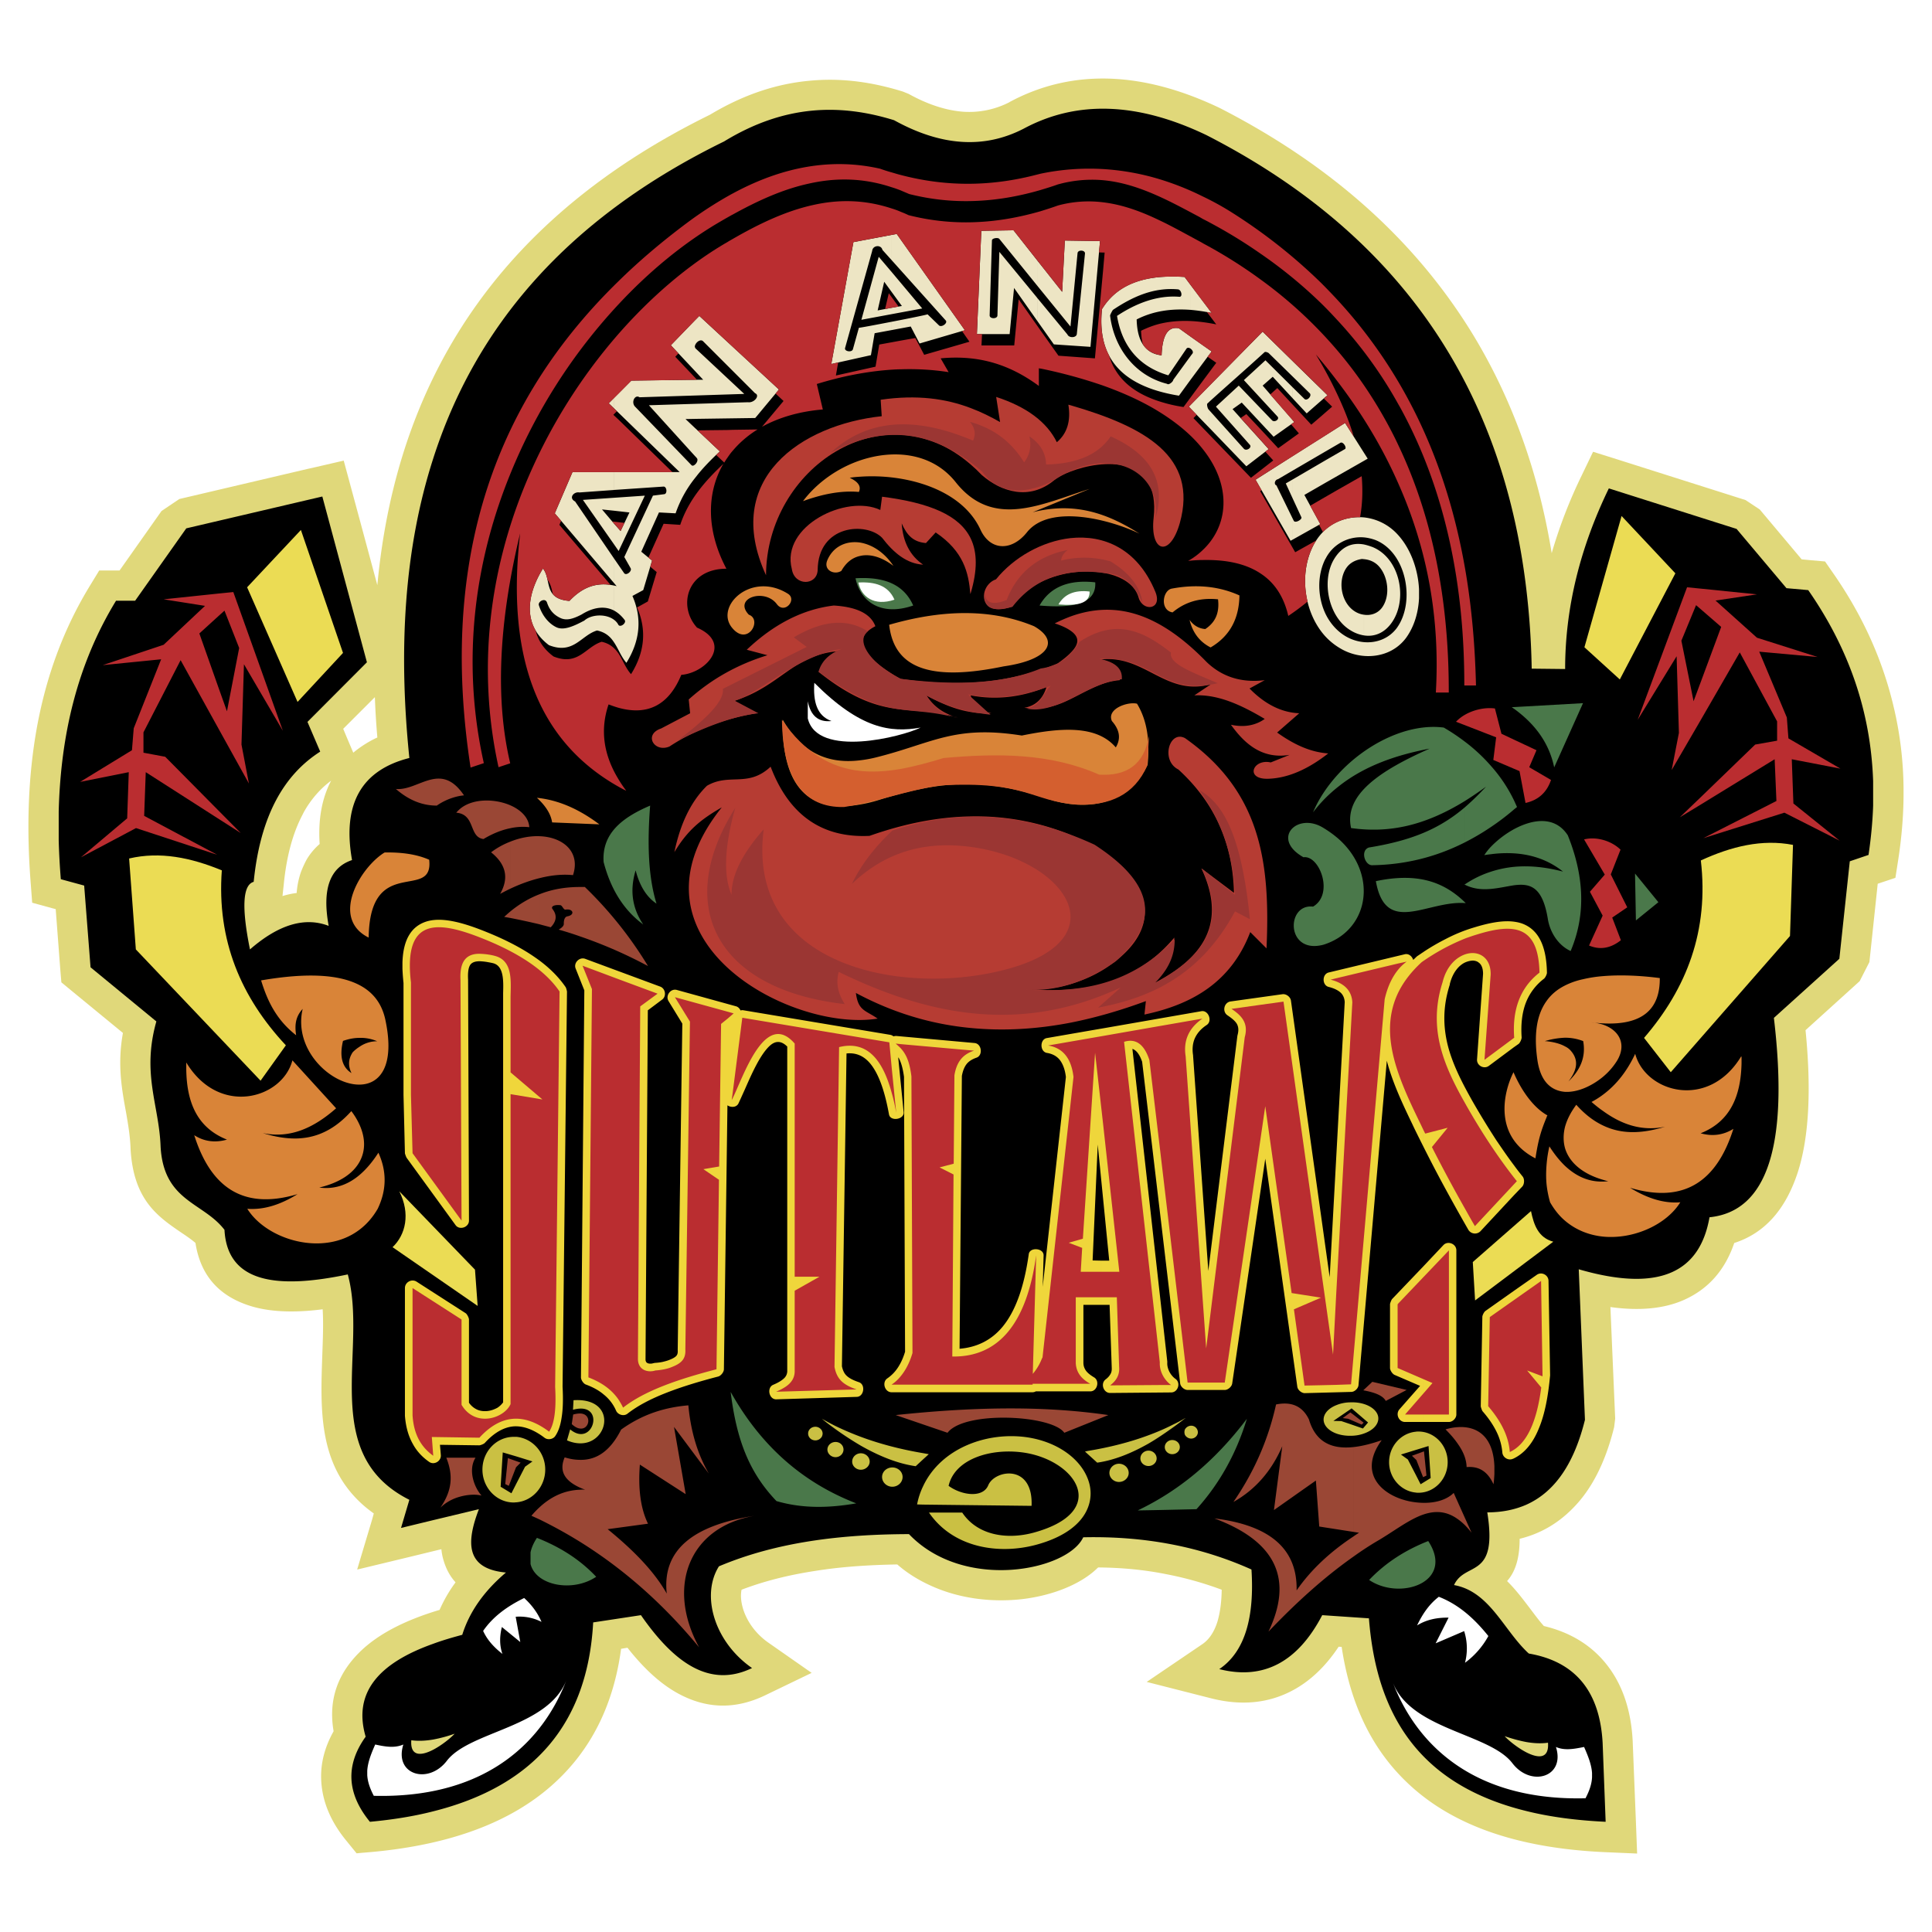 <svg xmlns="http://www.w3.org/2000/svg" width="2500" height="2500" viewBox="0 0 192.756 192.756"><g fill-rule="evenodd" clip-rule="evenodd"><path fill="#fff" d="M0 0h192.756v192.756H0V0z"/><path d="M188.881 70.314c-1.148-4.766-3.195-9.126-6.002-13.15l-.795-1.147-1.395-.123-.936-.088-4.184-4.978-1.412-.936-12.742-4.042-2.473-.777-1.129 2.348a48.664 48.664 0 0 0-3 7.767c-1.324-8.119-3.955-15.392-7.873-21.834-5.719-9.355-14.121-16.875-25.205-22.558l-.07-.035c-3.814-1.818-7.449-2.789-10.91-2.913-3.564-.124-6.918.653-10.061 2.348l.053-.018a8.772 8.772 0 0 1-4.624.971c-1.695-.124-3.53-.706-5.472-1.783l-.565-.229c-3.017-.937-6.106-1.396-9.354-1.078-3.212.3-6.496 1.341-9.902 3.389-13.821 6.796-22.788 15.957-27.959 26.971-2.877 6.143-4.554 12.815-5.224 19.963l-1.712-6.354-.883-3.265-.759-2.807-2.824.653-.865.194-12.709 2.983-1.782 1.2-4.184 5.931h-2.03l-.882 1.447c-2.719 4.43-4.413 9.178-5.331 14.191-.9 4.978-1.041 10.114-.635 15.392l.159 2.119 2.065.565.282.07.459 6.038.106 1.27 1.006.83 5.136 4.219c-.564 3.143-.123 5.561.318 7.961.194 1.129.388 2.24.441 3.494v.07c.283 5.154 2.718 6.797 5.154 8.455.477.318.936.635 1.324.971.529 3.424 2.542 5.42 5.648 6.338 1.571.459 3.406.582 5.454.441.512-.037 1.042-.09 1.588-.16.088 1.447.018 3.002-.035 4.555-.194 5.383-.388 10.766 3.777 14.703.406.389.865.758 1.359 1.111l-.159.582-1.2 4.008-.3 1.006.3-.07 4.766-1.148 3.336-.811c.036.371.106.74.212 1.094.247.848.635 1.59 1.2 2.207-.053.088-.106.158-.159.229a14.293 14.293 0 0 0-1.43 2.525c-3.372 1.006-6.072 2.363-7.908 4.146-.018 0-.018 0-.018.018-2.207 2.154-3.195 4.766-2.648 7.943-.9 1.605-1.324 3.248-1.235 4.926.106 2.082.936 4.094 2.524 6.018l1.006 1.236.353-.035 1.235-.105c7.784-.725 13.768-2.949 17.969-6.709 3.795-3.389 6.072-7.906 6.831-13.555l.635-.107c1.588 2.014 3.266 3.602 5.101 4.59 2.683 1.447 5.542 1.643 8.631.158l4.643-2.24-4.219-2.947c-1.324-.9-2.189-2.119-2.595-3.355-.229-.723-.3-1.41-.177-1.994 2.312-.883 4.766-1.482 7.308-1.871 2.612-.424 5.366-.6 8.226-.652.988.865 2.083 1.535 3.23 2.064 2.983 1.395 6.319 1.73 9.249 1.395 3.09-.369 5.859-1.518 7.449-3.053.035-.035.07-.07.123-.105 2.33.018 4.555.229 6.689.652 1.959.371 3.83.9 5.631 1.57-.018 1.219-.158 2.277-.424 3.178-.316 1.006-.812 1.783-1.518 2.26l-5.543 3.76 6.514 1.658c2.93.725 5.596.477 7.979-.775 1.783-.936 3.336-2.4 4.66-4.396l.299.018c.795 5.295 2.754 9.902 6.461 13.469 4.201 4.059 10.52 6.584 19.752 7.008l3.266.141-.125-3.266-.316-7.891v-.035c-.16-3.213-1.078-5.824-2.736-7.836-1.518-1.836-3.549-3.055-6.125-3.672-.477-.529-.9-1.111-1.342-1.695-.74-.971-1.465-1.941-2.33-2.789.742-.846 1.254-2.1 1.254-4.219 2.029-.494 3.76-1.5 5.207-2.947 2.012-1.977 3.371-4.766 4.219-8.189l.105-.848-.477-11.137c2.93.406 5.348.158 7.289-.689 2.525-1.111 4.166-3.053 5.066-5.701 3.018-.971 5.119-3.318 6.336-7.043 1.113-3.441 1.377-8.172.777-14.191l5.4-4.889.973-1.906.828-7.802.018-.018 1.748-.583.283-1.818c.334-2.171.512-4.271.529-6.319v-.565a36.417 36.417 0 0 0-1.037-8.566zM31.892 84.206a6.34 6.34 0 0 0-1.288 1.535 10.69 10.69 0 0 0-.583 1.271 8.368 8.368 0 0 0-.424 2.083 7.893 7.893 0 0 0-1.394.3h-.018l.123-1.129c.283-2.913.936-5.207 1.889-7.008.124-.265.265-.494.406-.724.688-1.077 1.5-1.959 2.436-2.647-.935 1.781-1.305 3.883-1.147 6.319zm4.043-9.638a9.05 9.05 0 0 0-.688.529l-.547-1.289-.459-1.094 1.695-1.694 1.465-1.465a78.86 78.86 0 0 0 .248 4.024c-.62.283-1.185.618-1.714.989z" fill="#e0d87a"/><path d="M180.408 58.876l-2.172-.194-4.977-5.913-12.744-4.042c-2.914 6.001-4.361 12.02-4.361 18.021l-3.336-.036a78.188 78.188 0 0 0-.547-8.013c-2.453-20.528-13.096-35.602-31.912-45.222-6.85-3.283-12.92-3.495-18.234-.636-3.936 2.03-8.225 1.748-12.92-.847-5.313-1.642-10.873-1.606-16.962 2.118-15.727 7.696-24.835 18.534-29.036 31.683-2.877 8.95-3.477 18.993-2.365 29.83-4.801 1.218-6.707 4.607-5.719 10.185-2.224.741-3 2.93-2.33 6.566-2.383-.918-4.995-.141-7.854 2.348-.847-4.183-.724-6.442.371-6.743.67-6.654 3.053-10.697 6.637-12.991l-1.271-2.966 5.931-5.948-4.448-16.539-13.574 3.177-5.101 7.219h-1.906C7.693 66.29 6.051 73.368 5.857 80.958v2.895a72.46 72.46 0 0 0 .211 3.865l2.33.635.636 8.155 6.566 5.4c-1.483 5.262.283 8.35.424 12.516.317 5.473 4.253 5.508 6.372 8.277.282 5.297 5.242 5.932 12.302 4.449 2.048 7.502-2.982 17.898 6.143 22.486l-.83 2.807 3.195-.775 4.572-1.096c-1.253 3.283-1.359 5.949 2.701 6.32-2.171 1.836-3.636 3.9-4.36 6.213-1.041.281-2.012.564-2.912.9-5.313 1.889-8.031 4.801-6.725 9.266-2.03 2.824-1.889 5.666.424 8.49 2.276-.211 4.377-.547 6.301-1.041 10.097-2.523 15.427-8.809 15.974-18.852l4.766-.723c3.283 4.73 6.848 7.324 11.084 5.277-3.813-2.648-5.101-7.309-3.301-10.15 5.772-2.436 12.214-3.193 18.958-3.213 5.472 5.738 15.833 3.654 17.386.318 6.09-.141 11.686.918 16.785 3.213.301 4.678-.6 8.172-3.211 9.938 4.395 1.111 7.818-.688 10.271-5.383l4.66.316c.725 9.408 4.836 16.557 15.691 19.223 2.33.582 4.961.936 7.926 1.076l-.301-7.871c-.281-5.154-2.736-8.119-7.359-8.914-.088-.07-.178-.16-.266-.248-2.33-2.295-3.742-5.965-7.201-6.584 1.111-2.418 4.395-.494 3.318-7.254 1.465 0 2.754-.266 3.883-.76 2.965-1.322 4.818-4.271 5.861-8.473l-.619-15.02c8.209 2.383 12.109.176 13.045-5.189 5.771-.584 7.926-7.201 6.424-19.893l6.531-5.896 1.041-9.726 1.871-.636c.248-1.677.406-3.336.459-4.924v-2.436c-.244-7.181-2.574-13.447-6.475-19.06zM43.207 174.578c-1.165.6-2.294.707-2.171-.953.635.088 1.359.07 2.171-.07a13.75 13.75 0 0 0 2.153-.582c-.423.459-1.306 1.164-2.153 1.605zm109.064-.777c.812.143 1.535.16 2.172.07.123 1.66-1.006 1.555-2.172.955-.848-.441-1.73-1.148-2.152-1.607.776.265 1.5.459 2.152.582z"/><path d="M151.92 117.389c.193.248.176.742-.037.988l-.846.883v-3.018c.281.389.582.776.883 1.147zm-.883-25.435c.404.053.758.141 1.094.3 1.359.636 2.152 2.101 2.207 4.766.018.16-.16.512-.283.619a5.52 5.52 0 0 0-1.818 2.4c-.371.971-.512 2.117-.424 3.441.018.176-.158.564-.299.67l-.477.336V91.954zm0 53.552v-16.715l2.293-1.605c.477-.336 1.166.018 1.166.617l.158 9.338v.088c-.193 2.082-.529 3.865-1.111 5.26-.582 1.447-1.395 2.47-2.506 3.017zm0-26.246l-3.336 3.584a.77.77 0 0 1-1.201-.143 198.3 198.3 0 0 1-2.842-5.117 153.113 153.113 0 0 1-1.66-3.213V94.99a21.329 21.329 0 0 1 2.242-1.306 15.84 15.84 0 0 1 2.877-1.166c1.5-.458 2.824-.706 3.92-.564v12.532l-2.49 1.854c-.494.371-1.234-.035-1.182-.654l.6-8.525c0-.582-.176-.953-.441-1.129-.141-.124-.336-.176-.547-.194-.229 0-.477.053-.742.159-.67.283-1.305 1.023-1.588 2.189v.053c-.705 2.188-.67 4.146-.211 6.018.477 1.906 1.43 3.76 2.506 5.666a80.426 80.426 0 0 0 2.365 3.867c.564.828 1.129 1.658 1.73 2.453v3.017zm0 9.531v16.715a.256.256 0 0 1-.09.037c-.459.211-1.023-.125-1.059-.637a5.735 5.735 0 0 0-.547-1.994c-.336-.705-.812-1.412-1.43-2.117-.053-.07-.176-.406-.176-.512l.158-8.896c0-.158.176-.512.318-.6l2.826-1.996zm-9.039 13.08v-15.516l2.014-2.135c.441-.459 1.289-.125 1.289.529v16.379c0 .371-.371.742-.742.742h-2.561v.001zm0-27.5c-.369-.742-.74-1.465-1.094-2.225-1.006-2.082-1.994-4.201-2.541-6.318l-2.824 32.354c-.018.336-.389.689-.725.689l-4.641.123c-.318 0-.707-.318-.742-.652l-3.195-22.736-3.301 22.436c-.053.318-.424.635-.74.635h-3.707c-.336 0-.707-.334-.742-.652l-3.795-32.09c-.246-.723-.564-1.146-.971-1.289l3.479 31.189v.125c-.018.299.07.6.193.863.158.318.389.584.617.742.564.389.266 1.359-.424 1.359l-6.09.053c-.67 0-.988-.953-.439-1.359.211-.158.369-.336.477-.529.105-.178.141-.389.123-.654v-.035l-.213-6.213h-.863v-4.412h.828l-.828-8.35v-14.791l10.025-1.748c.688-.123 1.129.971.529 1.377-.564.371-.953.812-1.184 1.324-.211.477-.281 1.059-.176 1.695v.053l1.518 21.463 2.895-23.404.018-.105c.143-.514.09-.865-.07-1.148-.193-.318-.547-.582-.936-.848-.547-.371-.334-1.289.318-1.377l5.172-.723c.371-.053.793.264.848.635l3.865 27.605 1.5-27.447c-.018-.369-.141-.67-.354-.898-.264-.266-.67-.477-1.234-.619-.689-.158-.689-1.287 0-1.447l7.59-1.818c.387-.088.723.212.828.564.125-.105.23-.211.336-.317l.088-.07c.195-.124.389-.265.582-.389v19.379zm0 11.984l-3.105 3.248c-.07.07-.211.424-.211.529v6.354c0 .23.246.602.457.689l2.543 1.094-2.066 2.348c-.404.477-.053 1.254.566 1.254h1.816v-15.516zm-32.158 3.831h-1.748v5.773c0 .334.105.582.266.811.193.248.457.441.775.637.617.334.354 1.41-.354 1.41h-5.436a.697.697 0 0 1-.318.09H88.958c-.688 0-.988-.988-.441-1.377a3.927 3.927 0 0 0 1.094-1.131c.283-.439.512-.953.688-1.535l-.106-27.43c-.124-.9-.3-1.465-.512-1.854a.356.356 0 0 1-.07-.105l.547 5.49c.071.74-1.341.953-1.465.211-.388-2.154-.953-3.883-1.783-4.959-.618-.795-1.412-1.219-2.453-1.113l-.459 31.207c.088.406.229.707.441.918.265.266.671.477 1.253.672.688.229.512 1.447-.211 1.465l-8.031.246c-.724.018-.971-1.146-.318-1.447.423-.176.812-.389 1.077-.635a.992.992 0 0 0 .335-.689v-32.424c-.635-.637-1.2-.547-1.695-.123-1.006.881-1.888 2.93-2.542 4.412-.247.547-.459 1.023-.635 1.395-.212.406-.759.406-1.095.176l-.353 26.336c0 .281-.3.652-.565.723-1.835.477-3.601 1.008-5.136 1.607s-2.859 1.27-3.918 2.1c-.353.283-.936.123-1.13-.281a4.152 4.152 0 0 0-1.235-1.625c-.512-.441-1.13-.758-1.8-1.006-.229-.088-.477-.459-.477-.707l.335-38.619-.865-2.172c-.229-.564.371-1.182.953-.97l7.484 2.771c.529.195.653.971.176 1.307l-1.412 1.059-.229 34.773c0 .105 0 .176.035.246.018.07.07.123.123.158a.587.587 0 0 0 .318.072c.088 0 .177 0 .265-.035.018 0 .176-.037.176-.037.3-.016.583-.053.812-.105.212-.053.423-.105.6-.176.371-.141.635-.283.759-.441.105-.123.141-.301.123-.564v-.053l.459-32.514-1.375-2.245c-.335-.547.211-1.287.83-1.111l5.878 1.623c.229.053.388.23.477.424a.577.577 0 0 1 .3-.018l14.668 2.453a.712.712 0 0 1 .282.143 1.35 1.35 0 0 1 .282-.035l7.82.705c.723.07.848 1.254.176 1.465-.441.158-.776.371-.988.652-.229.301-.371.689-.459 1.166l-.229 27.219c1.747-.143 3.178-.865 4.272-2.172 1.307-1.57 2.17-3.99 2.629-7.256.09-.74 1.502-.635 1.482.125l-.088 3.123 2.312-20.934c-.088-.74-.299-1.307-.617-1.711-.301-.371-.725-.602-1.271-.689-.723-.123-.723-1.359-.018-1.482l5.402-.936v14.791l-.318-3.23-.512 11.562.83.018v4.412zM40.153 96.668v-.637c.071-2.365.936-3.583 2.295-4.06 1.588-.547 3.777.071 6.195 1.059 1.906.776 3.478 1.606 4.766 2.506 1.306.9 2.312 1.906 3.036 2.965.035.053.124.371.124.441l-.441 39.398c.07 1.287.035 2.293-.089 3.053-.123.848-.335 1.43-.635 1.871-.212.336-.742.424-1.06.193-1.112-.848-2.153-1.217-3.124-1.146-.971.088-1.924.635-2.842 1.641-.088.107-.441.248-.565.248l-3.918-.053.088 1.041c.035.6-.689 1.023-1.183.652-.653-.459-1.218-1.041-1.624-1.801-.423-.758-.688-1.658-.776-2.787V128.51c0-.584.67-.953 1.165-.637l4.89 3.143c.141.088.335.459.335.635v8.297c.229.336.512.547.812.688.318.143.671.178 1.024.143s.688-.16.988-.318a2.2 2.2 0 0 0 .583-.547V99.525v-.457c.035-1.236.07-2.684-.989-2.967-.212-.053-.424-.088-.618-.123a6.072 6.072 0 0 0-.653-.071c-.512-.018-.829.106-1.006.335-.212.3-.265.829-.229 1.501v.035l.088 24.004c0 .672-.954.99-1.342.443l-4.889-6.727a2.998 2.998 0 0 1-.159-.424l-.142-5.824V98.078a22.572 22.572 0 0 1-.105-1.41z" fill="#efd63b"/><path d="M151.354 80.516a49.01 49.01 0 0 1-.264.212v-.794l.264.582zm-.264 7.802v-1.836c1.553-.141 3.176.036 4.854.477-1.377-1.095-3-1.695-4.854-1.818v-2.436c1.854-.988 4.059-1.323 5.33.636 1.535 3.812 1.906 7.713.283 11.543-1.236-.564-2.066-1.871-2.277-3.212-.53-3.231-1.766-3.548-3.336-3.354zm0-17.58v-.194l6.848-.389-2.877 6.407c-.512-2.471-1.942-4.342-3.971-5.824zm12.125 21.093l-.088-4.678 2.33 2.859-2.242 1.819zM151.09 80.728a24.014 24.014 0 0 1-2.365 1.8v-6.143a14.841 14.841 0 0 1 2.365 3.548v.795zm0-10.185v.194c-.088-.053-.178-.124-.266-.177l.266-.017zm0 12.162v2.436a12.016 12.016 0 0 0-2.365.088v-.724a9.784 9.784 0 0 1 2.365-1.8zm0 3.777v1.836c-.725.106-1.535.3-2.365.371v-1.712a10.784 10.784 0 0 1 2.365-.495zm-2.365-3.954a23.772 23.772 0 0 1-2.543 1.5v-3.513c.689-.6 1.377-1.271 2.084-2.03-.707.512-1.412.988-2.084 1.412v-5.878a17.237 17.237 0 0 1 2.543 2.365v6.144zm0 1.977v.724c-.213.018-.424.053-.637.088.16-.247.371-.529.637-.812zm0 2.472v1.712c-.83.071-1.695.018-2.543-.406v-.071a10.215 10.215 0 0 1 2.543-1.235zm-2.543 3.124v-.053l.053.053h-.053zm0-6.072c-3.053 1.553-6.143 2.241-9.266 2.294-.742.035-1.219-1.447-.354-1.765 4.342-.706 7.096-1.889 9.619-4.042v3.513h.001zm0-4.131V74.02a20.563 20.563 0 0 0-2.135-1.43c-3.531-.459-7.678 1.553-10.502 4.607v1.271c2.523-2.012 5.648-3.124 9.09-3.777-4.906 2.171-8.578 4.589-7.838 7.925 3.812.53 7.344-.229 11.385-2.718zm0 8.314v.071c-.035 0-.053-.018-.07-.036.017 0 .034-.018.07-.035zm0 1.836c-2.205-2.154-4.871-2.983-8.912-2.136.971 5.507 5.135 1.906 8.912 2.189v-.053zm-12.637 3.512c3.229-2.083 3.477-6.778 0-9.867v9.867zm3.053 64.073c1.66-1.746 3.654-3 5.896-3.883 2.682 4.096-2.789 5.984-5.896 3.883zm-3.053-79.165a14.093 14.093 0 0 0-2.543 2.578c.582-1.377 1.465-2.683 2.543-3.848v1.27zm0 5.225a10.793 10.793 0 0 0-1.482-1.077c-2.613-1.659-5.314 1.059-2.014 2.912 1.607-.229 3.072 3.689.953 4.925-2.719-.317-2.719 4.819 1.061 3.795a6.385 6.385 0 0 0 1.482-.688v-9.867zm-80.613 72.352v-1.166c.089-.439.3-.936.636-1.447 2.242.883 4.254 2.119 5.913 3.883-2.33 1.572-6.002.9-6.549-1.27zm60.578-5.35c3.92-1.869 7.59-4.766 10.891-9.143-1.059 3.479-2.734 6.479-5.029 9.02-1.643.035-3.602.088-5.862.123zm-28.082-.705c-5.048-1.959-9.337-5.418-12.532-11.119.583 4.73 1.818 8.012 4.572 10.891 2.647.775 5.312.687 7.96.228zM65.5 90.154c-.847-2.736-.918-6.107-.635-9.779-2.771 1.182-4.836 2.771-4.642 5.63.741 2.842 2.101 4.872 3.954 6.231-1.042-1.536-1.394-3.3-.759-5.401.405 1.571 1.111 2.683 2.082 3.319zm38.215-29.742c1.041-1.836 2.895-2.612 5.559-2.312.124 2.135-2.17 2.611-5.559 2.312zm-12.604 0c-3.283 1.13-5.295-.459-5.754-2.718 2.63-.159 4.748.458 5.754 2.718z" fill="#4a784a"/><path d="M92.382 54.181l.971-1.059c2.789 1.888 3.283 4.006 3.46 6.142.017-.035.017-.053.035-.088.671-2.259.671-4.06 0-5.454-1.112-2.295-4.025-3.548-8.843-4.166l-.177 1.324c-3.389-1.606-9.955 1.606-8.826 5.896.265 1.729 2.524 1.659 2.577.088.053-4.519 4.837-4.819 6.425-3.213 1.165 1.519 2.471 2.595 4.095 2.684-1.306-.9-2.012-2.26-2.135-4.113.53 1.2 1.165 1.853 2.418 1.959z" fill="#b63c33"/><path d="M96.848 46.344c.371.317.742.67 1.093 1.041 1.961 1.694 4.766 2.595 7.256.512.334-.282.9-.582 1.605-.847 3.16-1.218 8.984-1.694 8.297 4.589-.389 3.495 1.623 4.024 2.611.547 1.854-6.655-3.494-9.602-10.908-11.755l-.211-.054c.264 1.624-.125 2.877-1.148 3.743-.988-2.012-3.018-3.53-6.055-4.519l.389 2.507c-.936-.53-1.889-1.006-2.929-1.395-2.454-.936-5.331-1.359-8.984-.83l.106 1.641c-7.996.848-15.975 6.231-11.544 15.869.035-10.643 11.738-18.603 20.422-11.049z" fill="#b63c33"/><path d="M106.803 53.687c-2.842.318-5.666 1.924-7.432 4.113-1.781.6-1.852 3.937 1.625 2.718 1.182-1.889 3.477-3 5.807-3.372 3.09-.476 6.195.354 6.795 2.471.406 1.448 2.438 1.236 1.66-.6-1.783-4.289-5.137-5.684-8.455-5.33z" fill="#b63c33"/><path d="M127.42 73.085l2.205-1.924c-1.764-.071-3.424-.9-4.959-2.471l1.518-.83c-2.312.283-4.236-.318-5.789-1.8-4.643-4.783-8.949-6.23-13.592-4.554-.512.194-1.041.424-1.57.689.705.229 1.217.476 1.57.724 1.059.724.742 1.482 0 2.224-.354.371-.83.724-1.287 1.059a26.11 26.11 0 0 1-8.667 1.907c-2.33.123-4.695-.036-7.043-.389-3.954-2.294-4.784-4.042-2.471-5.242-.459-1.236-1.835-1.924-4.148-2.065-3.071.371-5.966 1.836-8.684 4.413l2.065.547c-2.983.918-5.596 2.383-7.854 4.413l.141 1.377-2.895 1.518c-1.783.6-.688 2.436.83 1.8 2.524-1.659 5.418-2.771 8.684-3.318l-2.206-1.236c4.695-1.518 5.789-4.554 10.344-4.959-1.606.777-1.43 1.289-1.942 2.065 6.443 5.137 9.161 3.124 13.909 4.554-1.43-.353-2.453-1.112-3.142-2.207 1.43.794 2.877 1.412 4.413 1.659a8.751 8.751 0 0 0 2.048.124c-1.043-.212-1.73-.794-2.048-1.73-.019-.018-.019-.035-.019-.053h.019c2.523.477 5.031.194 7.554-.83-.354 1.183-1.094 1.871-2.207 2.065 1.906.265 3.301-.211 4.607-.865 1.535-.742 2.947-1.712 4.908-1.889.246-1.077-.406-1.765-1.926-2.065 4.432-.512 6.496 3.724 11.033 2.471l-1.66 1.112c2.348-.124 4.678.953 7.025 2.348-1.342.953-2.771.706-3.371.582 1.289 1.801 3.053 3.478 5.859 3.001l-1.889.759c-1.799-.406-2.646 1.766-.141 1.624 1.889-.088 3.848-.936 5.877-2.524-1.833-.125-3.494-.937-5.099-2.084z" fill="#b63c33"/><path d="M118.24 73.65c-1.57-.847-2.471 2.224-.67 3.125 3.371 3.088 5.418 7.042 5.543 12.302l-3.248-2.436c2.982 6.336-.953 9.531-4.996 11.615 1.482-1.219 2.242-2.79 2.295-4.713-2.982 3.512-6.531 4.872-10.361 5.172-1.518.123-3.07.088-4.66-.053 1.535.141 3.143-.035 4.66-.477 1.254-.371 2.436-.9 3.479-1.572 7.201-4.677 3.635-10.431-3.479-13.308l-.105-.053a24.926 24.926 0 0 0-9.849-1.8c-3.142.053-6.496.671-10.097 1.942-4.73.229-8.031-2.065-9.867-6.902-2.259 2.118-4.113.6-6.354 1.906-1.659 1.624-2.683 3.901-3.248 6.619 1.306-2.171 2.612-3.248 4.73-4.466-10.52 13.115 6.813 22.47 15.551 21.076-1.218-.848-1.941-.76-2.171-2.559 3.725 1.994 7.537 3.123 11.456 3.494 3.248.316 6.583.123 9.955-.529 2.488-.494 4.996-1.219 7.52-2.154l-.141 1.342c4.783-1.006 8.666-3.266 10.555-8.226l1.623 1.624c.387-8.578-.566-15.639-8.121-20.969z" fill="#b63c33"/><path d="M85.798 54.128c-1.377-.194-2.665.388-3.248 1.748-.441 1.006.688 1.536 1.395 1.077.477-.847 1.112-1.324 1.854-1.483 1.024-.247 2.207.124 3.336.988-.919-1.377-2.154-2.136-3.337-2.33zM92.241 66.731c1.783.529 4.325.494 7.89-.247 4.59-.653 5.613-2.542 3.035-4.007-4.094-1.695-8.895-1.748-14.455-.142.247 2.136 1.253 3.725 3.53 4.396zM35.846 117.248c-1.2 1.006-2.542 1.43-3.989 1.234 1.995-.475 3.336-1.375 3.989-2.523.636-1.111.636-2.418 0-3.795a7.02 7.02 0 0 0-.794-1.307c-2.824 3.143-5.825 3.107-8.843 2.189 2.771.582 5.136-.547 7.325-2.471l-4.36-4.783c-1.006 3.83-7.307 5.648-10.59.211v.725c.053 3.248 1.077 5.789 4.06 6.971-1.182.336-2.276.195-3.265-.441 1.624 5.137 4.819 7.52 10.308 5.879-1.677 1.041-3.336 1.588-5.013 1.465 1.924 3.09 7.572 4.818 11.173 2.1.706-.529 1.324-1.217 1.836-2.1.9-1.871.917-3.742.07-5.596-.601.935-1.236 1.678-1.907 2.242zM85.692 49.08c.247-.547-.053-1.006-.917-1.412.335-.053.67-.088 1.023-.106 4.431-.318 10.114 1.147 12.02 5.277.971 2.118 3.107 2.189 4.643.265 2.312-2.895 8.438-1.218 11.227.142-3.055-1.942-6.373-3.23-10.662-2.136l5.684-2.33c-4.748 1.482-9.602 4.042-13.344-.653-2.312-2.93-6.125-3.354-9.567-2.188-2.224.759-4.289 2.206-5.684 4.06 1.853-.672 3.724-1.078 5.577-.919zM154.32 108.068c.494.549 1.129.812 1.816.865 1.236.07 2.666-.564 3.795-1.5a6.715 6.715 0 0 0 1.412-1.623c.936-1.555.283-3.002-1.412-3.584a5.757 5.757 0 0 0-1.164-.229c.406.053.793.088 1.164.105 3.812.193 5.701-1.307 5.666-4.52-2.029-.264-3.971-.334-5.666-.193-.688.053-1.357.158-1.959.301a7.414 7.414 0 0 0-1.836.635c-.775.389-1.377.9-1.816 1.518-1.113 1.518-1.271 3.654-.918 6.02.159.989.477 1.711.918 2.205zm0-4.252a8.152 8.152 0 0 1 1.816-.283 4.98 4.98 0 0 1 1.818.336c.301 1.641-.334 2.93-1.465 4.023.76-1.006 1.111-2.012.266-3.018a1.74 1.74 0 0 0-.619-.477c-.494-.283-1.182-.441-1.816-.512-.055 0-.125 0-.178-.018.053-.015.124-.033.178-.051zM173.754 106.092v-.617c-.02-.035-.02-.07-.02-.105-3.281 5.436-9.566 3.617-10.59-.23-.795 1.695-1.854 3.072-3.213 4.078-.352.266-.74.512-1.146.725.371.316.76.635 1.146.898 1.871 1.359 3.885 2.049 6.195 1.572-2.1.635-4.182.846-6.195-.125-.898-.422-1.799-1.094-2.664-2.064-.564.76-.936 1.5-1.131 2.225-.176.723-.176 1.43 0 2.082.406 1.395 1.678 2.561 3.795 3.178.178.053.336.105.531.141a5.278 5.278 0 0 1-.531.035c-1.377.035-2.629-.477-3.795-1.57-.547-.529-1.059-1.166-1.553-1.941a12.534 12.534 0 0 0-.264 1.623c-.072.777-.09 1.555 0 2.33.07.547.176 1.076.334 1.625.424.74.918 1.357 1.482 1.834 1.113.953 2.438 1.449 3.795 1.59 3.072.299 6.338-1.201 7.715-3.424-1.678.141-3.336-.424-5.014-1.447 5.49 1.641 8.684-.742 10.309-5.879-.988.617-2.082.777-3.266.441 2.984-1.184 4.008-3.745 4.08-6.975zM116.865 58.735c-.883.229-1.148 2.153.123 2.365 1.182-.988 2.646-1.5 4.535-1.306.178 1.5-.389 2.383-1.27 2.965-.707-.053-1.201-.406-1.572-.918.301 1.253.988 2.188 2.102 2.754 2.012-1.183 2.842-2.983 2.877-5.189-2.029-.918-4.306-1.148-6.795-.671zM154.391 111.281c-.035-.018-.053-.035-.07-.035-1.342-.775-2.525-2.418-3.318-4.271-1.061 2.102-1.979 6.443 2.188 8.596.283-1.854.547-2.734 1.131-4.146a.318.318 0 0 1 .069-.144zM110.934 71.938c.777.882.918 1.747.389 2.63-1.924-2.242-5.473-1.977-9.373-1.183-6.813-1.077-8.932.794-14.65 2.206-.512.124-1.024.212-1.5.265-3.619.441-6.019-1.13-7.713-4.06-.088 6.725 2.594 9.355 7.713 8.473a13.925 13.925 0 0 0 2.012-.494c6.319-1.941 10.537-2.207 17.174.07 4.572 1.306 7.961-.317 9.514-3.548.213-2.224.02-4.307-1.059-6.089-.92-.229-3.054.512-2.507 1.73zM78.597 59.229c-3.601-2.241-7.237 1.183-5.613 3.336 1.588 2.047 3.124-.742 1.729-1.236-1.588-1.659 1.571-2.683 2.789-1.059.777 1.06 2.066-.458 1.095-1.041zM38.371 85.052c-.848.512-1.836 1.536-2.524 2.719-1.006 1.729-1.412 3.777 0 5.136a3.8 3.8 0 0 0 .936.636c.106-8.384 6.513-3.565 6.037-7.766-1.202-.53-2.685-.76-4.449-.725zM55.085 82.052l4.713.194c-1.694-1.271-3.777-2.401-6.23-2.648.883.812 1.394 1.624 1.517 2.454zM35.846 98.273c-2.012-1.043-5.172-1.254-9.796-.459.618 2.012 1.5 3.918 3.495 5.473-.176-1.148 0-1.908.653-2.631-.953 4.076 2.807 7.572 5.648 7.555 2.03 0 3.601-1.818 2.595-6.496-.336-1.535-1.165-2.701-2.595-3.442zm0 6.178a3.626 3.626 0 0 0-.653.529c-.494.742-.441 1.43-.124 2.082-.935-.582-1.218-1.658-.847-3.211.565-.195 1.095-.301 1.624-.301a4.097 4.097 0 0 1 1.783.336 3.092 3.092 0 0 0-1.783.565z" fill="#d98438"/><path d="M109.662 77.286c-4.906-2.171-10.184-2.135-15.515-1.659-5.789 1.766-11.473 2.877-16.133-3.795.088 5.878 2.153 8.773 6.195 8.685 3.46-.547 6.319-1.677 9.603-2.153 8.614-.477 9.038 1.571 13.627 1.906 3.264.141 5.736-.953 7.023-3.883l.178-2.983c-.494 2.929-2.277 4.041-4.978 3.882z" fill="#d45f2f"/><path d="M89.028 82.864c-1.606 1.518-3.018 3.23-4.042 5.331 2.595-2.489 6.231-4.36 11.509-3.742 9.708 1.112 15.356 9.125 4.06 12.216-10.308 2.821-26.141-.144-24.359-13.929-1.906 2.171-3.212 4.36-3.212 6.531-.83-1.941-.706-4.836.371-8.667-6.249 9.902-1.748 18.146 10.926 19.575-.688-1.076-.9-2.137-.6-3.213 8.896 4.324 18.074 6.248 28.136 1.553l-2.26 2.014c5.365-1.008 10.256-3.303 13.662-9.603l1.482.777c-.865-8.72-2.807-11.615-5.049-12.885 2.508 3.477 3.406 6.972 3.566 10.449-1.111-.865-2.225-1.748-3.318-2.612 2.629 5.454.158 8.878-4.643 11.384 1.166-1.182 1.959-2.542 1.941-4.324-4.447 4.537-9.301 5.349-14.914 5.013 3.018.229 6.018-.725 9.037-2.825 3.918-3.53 4.535-7.308-2.119-11.632-6.194-2.858-12.813-3.83-20.174-1.411zm24.976-22.629c-.246-1.854-1.482-3.16-3.193-4.219a9.404 9.404 0 0 0-4.943-.088c.035-.406.248-.759.67-1.059-2.506.495-4.889 1.854-6.105 4.996-1.412.547-2.137.3-2.172-.724-.158 1.324.459 2.03 2.754 1.395 2.047-2.63 4.996-3.954 9.195-3.354 1.835.035 3.036 1.165 3.794 3.053zm7.484 7.926c-2.594-1.112-4.889-1.942-4.66-3.054-2.629-2.048-5.4-3.53-9.143-1.059-.795 1.377-1.941 2.383-3.848 2.647-3.9 1.606-8.72 1.677-13.927 1.042-2.718-1.289-4.677-3.654-3.336-4.748-2.171-1.395-4.66-1.006-7.378.6l1.289.954-8.367 4.183c.177 1.2-1.694 3.036-4.501 5.154 2.859-1.377 5.56-2.454 8.049-2.718l-2.365-1.253c2.365-.67 6.337-4.554 10.626-5.154-1.218.477-1.977 1.235-2.259 2.259 6.937 5.048 8.737 3.212 13.838 4.625-1.306-.283-2.348-1.042-3.106-2.259 2.153 1.165 4.289 1.694 6.424 1.924l-2.241-2.03c2.56.547 5.313.265 8.261-.865-.795.759-.953 1.941-2.383 2.294 2.947.635 6.248-2.665 9.461-2.93.088-1.059-.652-1.729-2.26-2.047 5.33-.354 6.231 3.776 11.826 2.435zm-6.195-16.504c1.059-3.601-.424-6.301-4.482-8.119-1.236 1.853-3.443 2.735-6.443 2.807-.035-1.024-.441-1.978-1.66-2.807.213.971.037 1.835-.529 2.595-1.465-2.348-3.354-3.478-5.401-4.042.495.617.6 1.235.301 1.871-5.561-2.365-10.415-2.312-14.228 1.236 5.348-2.948 10.414-2.26 15.163 1.871 2.152 3.089 5.93 1.588 7.377.688 5.525-3.478 10.484-.601 9.902 3.9z" fill="#9b3633"/><path d="M91.853 72.591c-3 .53-6.001.141-10.608-4.465-.124 1.835.229 3.283 1.712 3.812-1.289.141-2.083-.512-2.365-1.977v1.712c.952 3.989 9.408 1.836 11.261.918zm13.751-12.285c.582-1.024 1.605-1.465 3.105-1.289.053 1.183-1.217 1.447-3.105 1.289zM89.24 59.83c-2.047.688-3.318-.301-3.601-1.712 1.642-.089 2.984.281 3.601 1.712z" fill="#fff"/><path d="M140.27 63.66c.811-1.112 1.234-2.507 1.307-3.972v-.9c-.107-2.1-.9-4.201-2.26-5.595a5.286 5.286 0 0 0-3.23-1.571v1.994c.371.035.76.124 1.146.265 3.125 1.253 4.008 6.231 2.102 8.808-.795 1.042-2.029 1.483-3.248 1.377v1.376c1.569.124 3.159-.423 4.183-1.782zm-4.184-.265V61.33c.67.106 1.359-.124 1.783-.688.883-1.183.635-3.195-.371-4.219-.389-.388-.865-.582-1.412-.635v-1.465c.264.053.529.141.83.247 2.807 1.129 3.6 5.331 1.871 7.643-.725.97-1.695 1.34-2.701 1.182zm0-17.422v-.794l.371.582-.371.212zm0 5.649c-1.377-.124-2.789.282-3.865 1.235v2.93c.053-.071.088-.159.141-.247.777-1.341 2.242-2.047 3.725-1.924v-1.994h-.001zm-3.865 11.861c.424.459.9.847 1.43 1.165a5.5 5.5 0 0 0 2.436.794v-1.376a4.345 4.345 0 0 1-1.854-.6c-.883-.529-1.57-1.341-2.012-2.277v2.294zm3.865-18.304v.794l-3.865 2.206v-2.241l1.959-1.13c.229-.124-.176-.776-.441-.635l-1.518.882v-1.606l1.977-1.253 1.888 2.983zm0 9.143v1.465c-.07 0-.141-.018-.211-.018-.795.124-1.324.494-1.643 1.042-.775 1.341-.371 3.407.988 4.219.266.158.564.265.865.3v2.065a3.564 3.564 0 0 1-1.324-.495c-2.205-1.306-2.947-4.889-1.693-7.06.741-1.253 1.746-1.748 3.018-1.518zm-3.865-14.703v-.406l.229.229-.229.177zm0 13.238a5.412 5.412 0 0 0-1.041 1.289c-1.625 2.807-1.166 6.902 1.041 9.337v-2.295c-.777-1.677-.812-3.777 0-5.401v-2.93zm0-13.644v.406l-1.854 1.624-1.412-1.518V38.63l1.182 1.165c.266.265.795-.317.531-.565l-1.713-1.677v-1.535l3.266 3.195zm0 4.236v1.606l-3.266 1.906v-1.447l3.266-2.065zm0 2.489v2.241l-2.084 1.201 1.59 2.913-2.771 1.553V51.71l.123.248c.143.282.865-.141.76-.353l-.883-1.906v-1.854l3.265-1.907zm-3.266-3.707v-.335l.176.212-.176.123zm0-6.213v1.535l-2.348-2.294c-.07-.089-.354-.194-.441-.124-1.889 1.73-3.619 3.23-5.508 4.942v-1.588l5.314-5.401 2.983 2.93zm0 2.612l-2.701-2.683-2.152 1.977 3.354 3.636c.246.265-.301.635-.547.371l-3.318-3.459-2.277 2.1 3.389 3.813c.229.282-.354.653-.6.388l-3.443-3.83v1.747l3.689 3.831 2.225-1.712-3.602-3.989.918-.653 3.178 3.407 1.889-1.342v-.335l-2.982-3.424 1.006-.882 1.977 2.136V38.63h-.003zm0 6.884v1.447l-1.447.848c-.318.053-.441.512-.158.618l1.605 3.283v2.136l-.193.106-3.496-6.09 3.689-2.348zm0 2.33l-.672.388.672 1.465v-1.853zm-8.297-12.479l.23-.3-.23-.159v.459zm0-4.183v-.265l.23.3c-.087-.017-.158-.017-.23-.035zm0-.265v.265a16.58 16.58 0 0 0-1.852-.265v-2.454l1.852 2.454zm0 3.989v.459l-1.852 2.489v-2.365l.176-.229c.088-.142-.018-.335-.176-.459v-1.2l1.852 1.305zm0 3.583v1.588c-.07.071-.123.124-.193.177-.088.088.018.477.088.564l.105.124v1.747l-1.852-1.906v-.406l1.852-1.888zm-1.851-10.026v2.454c-1.891-.141-3.707.088-5.402.953.053 2.207.883 3.407 2.488 3.583.072-2.013.637-2.913 1.73-2.701l1.184.848v1.2c-.143-.106-.336-.159-.441 0l-1.801 2.647c-2.967-.882-4.625-2.948-5.119-5.931 1.836-1.218 3.971-2.083 6.213-1.906.371.035.211-.724-.141-.741-2.418-.212-4.502.724-6.479 2.047-.053.053-.301.512-.283.583.389 3.195 2.455 5.983 5.686 6.795.141.159.6-.194.617-.406l1.748-2.4v2.365l-1.184 1.624c-6.195-1.006-8.137-4.219-7.678-8.632 1.623-2.665 4.572-3.459 8.242-3.212l.62.83zm0 11.914v.406l-.195-.212.195-.194zm-15.323-8.366l1.66 2.348 3.652.247.953-10.555-3.512-.053-.266 5.119-2.488-3.142v2.524l3.318 4.078.707-7.325c.035-.353.775-.318.74.053l-.811 7.996c-.02.423-.795.441-.938.071l-3.018-3.654v2.293h.003zm0-6.036v2.524l-3.777-4.66c-.141-.176-.74-.07-.74.141l-.23 7.484c0 .371.76.371.777.018l.193-6.354 3.777 4.589v2.295l-2.312-3.283-.441 4.607h-3.266l.441-10.308 3.213-.053 2.365 3zm-14.508 6.954v-.83c1.748-.335 3.548-.706 3.565-.741l1.129 1.094c.248.265.918-.212.688-.477l-5.383-6.001v-2.542l.494-.088 6.796 9.602-4.519 1.324-.883-1.695-1.887.354zm0-1.589l3.036-.564-3.036-3.619v1.995l1.006 1.377-1.006.177v.634zm0-7.907v2.542l-.936-1.042c-.124-.547-.971-.477-1.024.106l-2.7 9.673c-.106.353.67.477.776.141l.6-2.153c.053.018 1.642-.282 3.283-.601v.83l-1.712.317-.371 2.189-3.954.883 2.207-12.162 3.831-.723zm0 3.724l-1.306-1.536-1.73 6.284 3.036-.565v-.635l-1.412.265.653-2.86.759 1.042v-1.995zM69.365 47.668v-1.342c.177-.159.3-.459.159-.618l-.106-.124-.053-.053v-2.807l2.454 2.312c-.883.831-1.73 1.678-2.454 2.632zm0-5.878v-1.5l5.26-.159c.635.088 1.235-.688.706-.9l-5.189-5.189c-.229-.229-.653.053-.777.371v-2.488l.406-.406 7.943 7.343-2.365 2.842-5.984.086zm0-2.33l4.89-.159-4.819-4.501c-.035-.018-.053-.053-.071-.088v2.33l.794.847h-.794v1.571zm0-7.537v2.488c-.053.106-.053.212 0 .3v2.33l-2.436-2.595 2.436-2.523zm0 5.966v1.571l-5.56.176c-.441-.3-.847.441-.477.9l5.648 5.86c.106.124.265.053.388-.071v1.342a11.747 11.747 0 0 0-1.959 3.547l-1.659-.088-1.765 3.918 1.077.882-.883 2.948-1.077.583c.971 2.224.777 4.448-.6 6.672-.53-.6-.795-1.395-1.253-2.065v-2.242c.194.141.353.318.458.529.212.283.83-.211.618-.494-.335-.441-.688-.741-1.077-.953v-2.489c.088.018.194.036.282.071l-.282-.335v-2.454l1.024 1.483c.212.3.847-.212.635-.512l-.036-.071-.582-1.024 2.859-6.125 1.112-.142c.353-.018.282-.794-.071-.759l-4.942.335v-1.783h6.566l-6.566-6.372v-1.006l1.747-1.748 6.375-.084zm0 2.401l-4.625.142 4.625 5.101v-2.807l-.971-.917.971-.018V40.29zm-8.119 13.997l.476.688 2.613-5.524-3.089.212v1.288l1.553.177-.883 1.854-.67-.759v2.064zm0-14.562v1.006l-.512-.494.512-.512zm0 7.378v1.783l-3.442.247c-.547-.106-1.112.547-.424.9l3.866 5.666v2.454l-5.896-6.937 1.765-4.112h4.131v-.001zm0 2.56l-3.089.211 3.089 4.413v-2.065l-1.183-1.395 1.183.124v-1.288zm0 8.754c-1.871-.406-3.266.3-4.431 1.536-2.647-.194-1.765-2.153-2.647-3.229-1.5 2.417-2.189 5.542.6 7.643 2.471.971 3.195-.988 4.801-1.465.83.176 1.324.618 1.677 1.165v-2.242c-.83-.618-2.294-.529-2.965.106h-.018c-1.023.547-1.995.971-2.701.671-.724-.318-1.447-1.095-1.8-2.224-.106-.371.635-.777.812-.265.3.918.848 1.324 1.395 1.571.565.229 1.165.088 2.048-.371 1.094-.688 2.241-.918 3.23-.406v-2.49h-.001z" fill="#ede5c4"/><path d="M85.887 144.994c-.477 0-.865.371-.865.83 0 .441.388.812.865.812s.882-.371.882-.812c0-.459-.406-.83-.882-.83zM81.351 142.348c-.406 0-.724.301-.724.67 0 .389.318.689.724.689.282 0 .529-.16.653-.389a.831.831 0 0 0 .071-.301.831.831 0 0 0-.071-.281.743.743 0 0 0-.653-.388zM89.028 146.408c-.565 0-1.023.422-1.023.953 0 .529.458.971 1.023.971s1.024-.441 1.024-.971c0-.531-.459-.953-1.024-.953zM83.363 143.865c-.441 0-.812.336-.812.76 0 .406.371.758.812.758.441 0 .794-.352.794-.758 0-.424-.353-.76-.794-.76zM57.221 139.699l-.053.953c3.354-.918 2.048 3.902-.282 1.959l-.318 1.096c3.936 1.676 5.613-4.324.653-4.008zM92.665 145.084l-.583-.105c-2.188-.371-4.254-.902-6.195-1.625a29.476 29.476 0 0 1-2.524-1.076c-.459-.23-.918-.477-1.359-.725.441.371.9.707 1.359 1.041a33.724 33.724 0 0 0 2.524 1.643c1.835 1.041 3.654 1.783 5.472 2.047l.724-.67.582-.53zM51.538 143.354h-.282c-1.729 0-3.124 1.465-3.124 3.266s1.395 3.283 3.124 3.283c.106 0 .194-.018.282-.018 1.589-.141 2.86-1.553 2.86-3.266s-1.272-3.107-2.86-3.265zm.847 2.982l-.848 1.643-.512 1.006-1.077-.652.212-3.426 1.376.406 1.589.494-.74.529zM134.762 139.912c-.477 0-.953.088-1.395.264-1.287.494-1.693 1.537-.918 2.312.512.512 1.395.777 2.312.76.494 0 .988-.088 1.43-.266 1.289-.494 1.713-1.535.936-2.312-.512-.512-1.43-.793-2.365-.758zm1.218 2.611l-1.219-.424-.936-.316-.793-.018 1.729-1.184.088-.07 1.643 1.412-.512.6zM102.637 143.424c-4.041-.652-8.754 1.006-10.555 4.891a7.282 7.282 0 0 0-.583 1.781l.583.018 10.838.125c.176-4.236-3.689-3.602-4.324-2.049-.547 1.307-2.683.988-3.954.053.618-2.699 4.235-3.795 7.501-3.318 5.242.777 8.668 5.896.953 7.996-2.646.707-5.576.266-7.095-2.012h-3.318c2.418 3.531 6.972 4.219 10.697 3.213 2.877-.777 4.5-2.119 5.119-3.602.424-1.006.406-2.064 0-3.053-.761-1.906-2.895-3.549-5.862-4.043zM116.953 143.672c-.406 0-.742.316-.742.705s.336.707.742.707c.424 0 .758-.318.758-.707s-.334-.705-.758-.705zM141.521 142.824c-.088 0-.176 0-.264.018-1.482.141-2.666 1.447-2.666 3.035 0 1.59 1.184 2.895 2.666 3.037.088.018.176.018.264.018 1.607 0 2.914-1.377 2.914-3.055.001-1.676-1.306-3.053-2.914-3.053zm.213 5.26l-.477-.936-.795-1.535-.688-.494 1.482-.459 1.271-.389.211 3.195-1.004.618zM118.842 142.242a.728.728 0 0 0-.619.369.75.75 0 0 0 0 .549.73.73 0 0 0 .619.369c.369 0 .67-.299.67-.635a.666.666 0 0 0-.67-.652zM116.953 142.471c.424-.299.846-.617 1.27-.953a.235.235 0 0 0 .07-.053c-.018.018-.035.018-.07.035-.406.248-.828.459-1.27.672-.76.387-1.555.723-2.365 1.023-1.889.705-3.938 1.217-6.09 1.57-.07.018-.16.035-.248.053l.248.23.971.881c1.711-.246 3.406-.936 5.119-1.904.793-.461 1.57-.99 2.365-1.554zM111.639 146.037c-.512 0-.953.406-.953.918 0 .494.441.9.953.9.531 0 .971-.406.971-.9-.001-.512-.44-.918-.971-.918zM114.588 144.73c-.441 0-.812.354-.812.775 0 .424.371.76.812.76s.811-.336.811-.76c-.001-.421-.37-.775-.811-.775z" fill="#cac043"/><path d="M146.818 152.92l-1.307-2.912v1.605c.442.319.866.742 1.307 1.307zm2.278-6.637v.795c-.02.318-.037.652-.09 1.006-.652-1.43-1.605-1.801-2.682-1.713-.018-.74-.301-1.482-.812-2.223v-1.766c1.748-.087 3.459.796 3.584 3.901zm-3.584 3.725l-.477-1.059c-.777.775-2.1 1.076-3.441.971v1.342c1.307-.547 2.594-.637 3.918.352v-1.606zm0-7.625v1.766c-.336-.512-.777-1.023-1.289-1.537a5.138 5.138 0 0 1 1.289-.229zm-3.918 4.006v-1.41l.477-.178.246 2.418-.336.16-.387-.99zm0 3.531c-3.125-.211-6.426-2.559-3.742-6.23-1.023.352-1.977.6-2.842.688v8.455l.582.088c-.193.125-.389.248-.582.389v2.012c.83-.6 1.693-1.164 2.576-1.676 1.395-.83 2.719-1.836 4.008-2.383v-1.343zm0-4.941v1.41l-.283-.723-.441-.424.724-.263zm-6.584-3.213v-.637l1.041.812-.193.195-.848-.37zm1.006-3.055l.9-.846 3.424.811-2.082 1.094c-.283-.53-1.078-.846-2.242-1.059zm-1.006 5.666c-2.189.23-3.76-.529-4.414-2.754-.635-1.322-1.729-1.816-3.283-1.5-.828 3.725-2.311 6.902-4.254 9.727 2.172-1.219 3.797-3.072 4.873-5.561l-.83 6.371 4.184-2.947.336 4.59 3.389.529v-8.455h-.001zm0 8.932v2.012c-3.055 2.154-5.844 4.73-8.455 7.467 2.436-5.102.918-8.949-5.4-11.297 5.754.707 8.295 3.195 8.207 7.184 1.411-2.03 3.3-3.812 5.648-5.366zm0-12.18v.637l-.494-.213-.549-.07.76-.564.283.21zM57.857 153.82v-5.189c.177-.018.353-.018.529 0a8.325 8.325 0 0 1-.529-.211v-2.771c1.571.035 2.983-.777 4.113-3.018 2.242-1.607 4.466-2.225 6.708-2.42.229 2.49.865 4.783 2.047 6.814l-3.478-4.66 1.165 6.707-4.572-2.947c-.176 2.295.036 4.307.812 5.895l-4.025.547c2.489 2.031 4.607 4.148 5.896 6.426-.494-4.482 2.824-6.848 8.773-7.766-6.531 1.111-8.861 7.061-5.543 13.131-3.459-4.2-7.413-7.749-11.896-10.538zm0-11.297c.971.143 1.253-1.482 0-1.5v1.5zm0-49.104v-4.924h.494a39.214 39.214 0 0 1 6.302 7.89 45.66 45.66 0 0 0-6.796-2.966zm52.723 47.763c-6.777-.988-13.874-.775-21.216 0l5.172 1.766c1.695-2.223 10.414-1.783 11.65 0l4.394-1.766zM57.857 88.495v4.924a32.574 32.574 0 0 0-2.118-.671c.282-.159.529-.371.512-.583 0-.018-.035-.67.353-.741.794-.141.583-.794-.176-.671-.212.036-.317-.406-.512-.441-.529-.07-1.024.089-.777.406.53.688.283 1.307-.194 1.8-.371-.105-.741-.194-1.112-.3v-3c1.235-.494 2.577-.723 4.024-.723zm0 52.528v1.5c-.229-.018-.512-.158-.812-.441l.141-.953a2.64 2.64 0 0 1 .671-.106zm0 4.625v2.771c-1.589-.725-2.083-1.713-1.518-3.018.512.16 1.024.247 1.518.247zm0 2.983v5.189a46.385 46.385 0 0 0-4.024-2.223v-1.219c1.2-1.11 2.541-1.694 4.024-1.747zm-4.024-61.019v-4.183c2.383.088 4.095 1.588 3.336 3.883-1.042-.106-2.154 0-3.336.3zm0-4.183v4.183c-.936.229-1.924.583-2.93 1.059v-4.695c1.006-.406 2.012-.582 2.93-.547zm0 5.789v3a78.812 78.812 0 0 0-2.93-.635v-.636c.9-.74 1.87-1.323 2.93-1.729zm0 61.161v1.219c-.265-.125-.547-.248-.812-.371a9.01 9.01 0 0 1 .812-.848zm-2.931-2.488v-2.33l1.042.369-.459.459-.583 1.502zm0-65.257V80.34c1.059.458 1.854 1.235 1.906 2.188a5.858 5.858 0 0 0-1.906.106zm0-2.294v2.294c-.865.177-1.748.529-2.665 1.077-1.377-.177-.865-2.136-2.33-2.56v-.458c1.254-1.042 3.425-1.025 4.995-.353zm0 3.636v4.695c-.335.159-.67.335-1.006.512.9-1.571.6-2.948-.9-4.148a7.885 7.885 0 0 1 1.906-1.059zm0 6.972v.636a30.05 30.05 0 0 0-.6-.106c.195-.177.389-.353.6-.53zm0 54.613v2.33l-.141.352-.353-.176.265-2.596.229.09zm-4.995 3.759v-3.883h1.536c-.759 1.199-.159 2.93.6 3.775-.583-.14-1.359-.105-2.136.108zm0-69.916v-.565c.124.141.247.317.388.512-.141.018-.264.035-.388.053zm0-.565v.565a6.046 6.046 0 0 0-2.33.971c-1.448 0-2.807-.547-4.078-1.659 2.137.194 4.219-2.507 6.408.123zm0 1.854v.458a2.162 2.162 0 0 0-.388-.07c.123-.141.247-.265.388-.388zm0 64.745v3.883c-.724.193-1.43.564-1.977 1.111 1.201-1.748 1.289-3.248.6-4.994h1.377z" fill="#9a4735"/><path d="M164.027 103.551c4.271-4.959 6.479-10.714 5.666-17.704 3.035-1.395 6.09-2.153 9.195-1.553l-.299 9.09-11.896 13.591-2.666-3.424zm-11.279 17.279l-5.807 5.084.229 3.83 7.803-5.859c-1.5-.406-1.942-1.678-2.225-3.055zm-112.913-1.976l7.555 7.82.265 3.617-8.49-5.859c1.306-1.237 1.8-3.336.67-5.578zM161.609 67.79l-3.531-3.212 3.707-13.097 5.367 5.719-5.543 10.59zM28.521 104.293c-4.466-4.785-6.901-10.45-6.39-17.458-3.089-1.271-6.16-1.907-9.249-1.183l.671 9.072 12.444 13.097 2.524-3.528zm1.165-34.261l4.536-4.89-4.201-12.268-5.366 5.719 5.031 11.439z" fill="#ebdc54"/><path d="M146.164 165.895a8.196 8.196 0 0 0 2.33-2.666c-1.359-1.695-2.912-3.125-4.941-3.918-.971.74-1.643 1.746-2.172 2.859.936-.582 1.994-.795 3.143-.777l-1.289 2.561 2.842-1.219a5.652 5.652 0 0 1 .087 3.16zm12.674 10.996v.441c-.035.652-.246 1.307-.652 2.082-11.492.283-16.998-5.684-19.24-11.596 1.801 4.783 9.672 5.102 11.949 8.102 1.854 2.418 5.297 1.377 4.342-1.625.848.371 1.748.213 2.807 0 .44.99.741 1.801.794 2.596zm-122.197.211v-.441c.053-.811.353-1.623.794-2.611 1.059.229 1.942.371 2.807 0-.953 3.018 2.489 4.041 4.342 1.623 2.277-2.982 10.149-3.301 11.95-8.102-2.242 5.914-7.749 11.879-19.24 11.598-.406-.778-.618-1.431-.653-2.067zm17.386-15.286c-.371-.865-.936-1.658-1.73-2.383-1.624.795-3.071 1.801-4.095 3.283.424.936 1.112 1.658 1.924 2.295-.3-.865-.283-1.766-.053-2.684l1.836 1.5-.459-2.523a4.811 4.811 0 0 1 2.577.512z" fill="#fff"/><path fill="#ba2d30" d="M89.646 30.582l-.67-.918-.301-.406-.37 1.571.671-.123.67-.124z"/><path d="M62.482 78.892a11.804 11.804 0 0 1-.777-1.147c-1.518-2.488-1.835-4.977-.988-7.466.335.124.671.247.988.335 2.93.812 5.031-.282 6.267-3.283 2.488-.194 5.154-3.142 1.571-4.713-1.959-2.154-.989-5.877 2.93-5.877-2.013-3.795-1.995-7.555-.3-10.468-1.835 1.73-3.477 3.601-4.307 6.09l-1.659-.106-1.518 3.372.371.3-.177.618.636.529-.883 2.93-1.077.601c.971 2.224.777 4.448-.6 6.654-.529-.583-.812-1.395-1.253-2.065-.37-.529-.847-.988-1.677-1.165-1.606.495-2.33 2.454-4.801 1.465-1.006-.741-1.553-1.642-1.783-2.577-1.13-1.942-.459-4.29.724-6.195.265.317.371.723.459 1.129.318.406.406.9.529 1.412.283.353.777.618 1.659.688 1.094-1.165 2.383-1.854 4.095-1.606l-5.101-5.984.176-.406-.635-.742 1.765-4.112h9.973l-5.384-5.243-.512-.476.353-.354-.812-.794.971-.953 1.289-1.307 6.549-.088-2.171-2.295.318-.335-.759-.812 2.842-2.93 2.824 2.612.512.477 4.607 4.254-.335.406.794.741-2.153 2.577c1.659-.918 3.707-1.536 6.072-1.73l-.6-2.542c2.577-.795 5.083-1.271 7.484-1.43.3-.018.583-.036.865-.036 1.642-.053 3.23.036 4.801.283l-.794-1.377c3.6-.335 6.708.477 9.797 2.753v-1.765a.62.62 0 0 0 .193.035 49.716 49.716 0 0 1 6.213 1.695c2.172.777 4.023 1.642 5.561 2.594 1.889 1.165 3.336 2.418 4.359 3.707 3.018 3.76 2.559 7.749 0 10.132-.424.406-.9.759-1.43 1.059.494-.053.971-.088 1.43-.088 2.436-.053 4.359.388 5.789 1.341 1.412.918 2.33 2.33 2.771 4.236a23.605 23.605 0 0 0 1.924-1.43c-.477-1.995-.264-4.183.725-5.878.053-.088.105-.159.158-.229l-2.117 1.183-3.461-6.037-.035-.07.035-.018.105-.07-.105-.176-.494-.865.494-.317 6.055-3.83 1.5-.954.883-.565.865 1.359c-.424-1.412-1.006-2.877-1.748-4.431a40.986 40.986 0 0 0-1.5-2.859c-.176-.3-.354-.6-.529-.9.176.212.354.424.529.636a50.248 50.248 0 0 1 1.5 1.889c2.578 3.354 4.643 6.813 6.213 10.396 2.914 6.566 4.148 13.503 3.725 20.811h1.289c.018-9.126-1.588-17.439-5.014-24.641a37.616 37.616 0 0 0-.723-1.465c-1.518-2.913-3.336-5.648-5.49-8.155a43.767 43.767 0 0 0-7.555-6.954 47.892 47.892 0 0 0-5.736-3.601c-.018-.018-.035-.018-.053-.036-.248-.141-.617-.335-.971-.529-1.148-.618-2.26-1.235-3.389-1.765-1.801-.865-3.637-1.536-5.561-1.765a11.644 11.644 0 0 0-4.5.318c-.584.211-1.148.388-1.713.565-2.137.618-4.166.971-6.125 1.077a23.157 23.157 0 0 1-7.043-.671l-.053-.018c-.247-.124-.512-.229-.777-.335a7.08 7.08 0 0 0-.865-.317c-2.718-.9-5.313-.918-7.837-.353-2.735.6-5.401 1.871-8.031 3.389-.176.106-.353.194-.512.3-.141.088-.282.159-.423.247-3.601 2.153-7.202 5.207-10.467 8.931a54.499 54.499 0 0 0-9.337 15.109c-3.442 8.402-4.836 18.092-2.63 28.118l1.165-.388c-1.5-6.336-1.165-13.997.989-22.946-1.342 11.649 1.341 20.492 9.813 25.276.246.141.51.283.776.406zm63.491-45.804l5.842 5.719.635.635-.369.318.828.812-1.094.953-.988.848-3.389-3.654-.707.636 2.4 2.754-.316.229.775.9-2.064 1.483-1.766-1.906-1.412-1.5-.564.388 1.977 2.188.812.918-.336.247.795.883-1.271.988-.953.742-4.836-5.013-.9-.936.318-.335-.777-.812 1.359-1.376 5.789-5.896.212-.213zm-10.362-5.436a17.763 17.763 0 0 1 2.576-.018l1.783 2.382.918 1.201a4.745 4.745 0 0 1-.477-.088l.936 1.236a18.303 18.303 0 0 0-1.377-.23c-1.5-.194-2.965-.159-4.359.194-.6.159-1.184.388-1.766.67.018.495.07.953.176 1.342.354.564.9.918 1.59 1.059.088.018.176.035.281.053.072-2.013.637-2.913 1.73-2.701l2.348 1.677.918.636-.406.529.865.601-1.377 1.853-1.889 2.56a14.839 14.839 0 0 1-2.471-.583c-2.824-.918-4.359-2.507-4.961-4.571a6.287 6.287 0 0 1-.6-1.695c-.193-.9-.211-1.871-.105-2.913a.641.641 0 0 1 .105-.159c1.221-1.888 3.162-2.788 5.562-3.035zm-17.705-4.625l3.213-.053 2.719 3.442 2.135 2.701.266-5.119 3.512.053-.105 1.129.406.018h.158l-.158 1.818-.812 8.737-3.635-.265L103.838 33l-2.207-3.142-.441 4.607h-3.266l.053-1.13h-.512l.441-10.308zm-12.76 1.13l3.83-.724.494-.088.371.53 6.425 9.072-.283.088.741 1.059-4.518 1.306-.883-1.677-1.482.265-.865.159-1.253.229-.371 2.207-3.954.882.229-1.306-.688.159 2.207-12.161z" fill="#ba2d30"/><path d="M131.814 52.751l.176.335a4.84 4.84 0 0 1 1.324-.953 5.055 5.055 0 0 1 2.383-.529c.23-1.289.283-2.648.16-4.095l-2.543 1.447-1.5.865-1.094.636 1.006 1.836-.123.07.211.388zM48.361 93.719c-4.519-1.836-8.155-2.383-7.36 4.306v11.209l.159 5.824 4.889 6.725-.105-24.004c-.088-1.643.406-2.701 2.047-2.613.441.018.971.088 1.412.212 1.801.494 1.554 2.577 1.536 4.147v7.467l3.177 2.701-3.177-.529v30.924c-.636 1.43-3.53 2.365-4.89.07v-8.508l-4.889-3.141v12.689c.124 2.031.935 3.23 2.065 4.043l-.142-1.871 4.749.07c2.118-2.312 4.43-2.506 6.954-.6.459-.689.741-1.959.601-4.465l.441-39.451c-1.342-1.975-3.778-3.705-7.467-5.205z" fill="#ba2d30"/><path d="M48.272 76.139c-2.312-10.343-.865-20.334 2.701-29A55.343 55.343 0 0 1 61.704 30.37c3.071-3.301 6.39-6.001 9.708-7.996.389-.229.777-.459 1.183-.688.159-.088.336-.194.512-.282 2.489-1.377 4.995-2.524 7.607-3.089 2.666-.6 5.401-.582 8.261.371.3.088.583.194.865.3.282.124.583.247.865.371 2.241.564 4.554.812 7.025.67 1.959-.106 3.988-.459 6.107-1.077.582-.177 1.164-.353 1.748-.565h.018a12.64 12.64 0 0 1 4.447-.406c1.941.176 3.76.794 5.561 1.606 1.377.618 2.734 1.359 4.131 2.101.07.053.158.088.229.141.246.124.494.247.812.424a49.33 49.33 0 0 1 4.977 3.053 46.479 46.479 0 0 1 6.055 4.96 41.247 41.247 0 0 1 1.5 1.553 43.068 43.068 0 0 1 6.213 8.543c.23.389.441.795.654 1.201 4.023 7.731 5.93 16.804 5.912 26.83h1.166c-.09-3.848-.406-7.537-.99-11.085-1.164-7.025-3.352-13.45-6.742-19.187a48.343 48.343 0 0 0-6.213-8.331 61.749 61.749 0 0 0-1.5-1.554 53.996 53.996 0 0 0-9.18-7.202 28.11 28.11 0 0 0-2.664-1.447 27.808 27.808 0 0 0-4.359-1.729 24.571 24.571 0 0 0-5.561-.989 23.721 23.721 0 0 0-6.213.459l-.424.106c-4.342 1.13-8.826 1.271-13.574.018-.282-.07-.565-.159-.865-.247a14.532 14.532 0 0 1-1.165-.371c-4.748-1.077-9.655-.265-14.703 2.471-.176.088-.353.194-.512.282a39.136 39.136 0 0 0-4.024 2.63c-2.506 1.872-4.801 3.813-6.866 5.843C48.078 41.331 44.072 57.817 46.949 76.58l1.323-.441zM28.221 72.909L23.279 59.07l-1.412.141-5.542.583 4.13.653-4.13 3.883-6.072 2.03 5.825-.582-2.736 6.884-.177 2.188-5.172 3.16 4.854-.971-.159 4.607-4.606 3.883 5.489-2.912 8.102 2.665-7.29-3.883.159-4.36 7.325 4.695 2.153 1.377-2.153-2.171-5.383-5.437-2.171-.406v-2.03l3.707-7.202 3.848 6.955 2.965 5.348-.741-3.883.247-8.013 3.882 6.637zm-5.578-1.942l-.776-2.171-1.977-5.595 1.977-1.8.53-.477 1.465 3.725-1.219 6.318z" fill="#ba2d30"/><path d="M72.26 46.15c.105-.177.212-.336.335-.512.159-.23.318-.459.512-.671.67-.794 1.5-1.519 2.471-2.118l-2.471.035-.512.018-3 .035 2.224 2.101c-.124.124-.247.247-.371.353l.812.759zM146.307 110.311c-.018-.035-.037-.053-.037-.07-2.223-3.9-3.828-7.572-2.348-12.232.389-1.605 1.361-2.524 2.348-2.824 1.236-.371 2.473.317 2.455 2.031l-.619 8.525 2.967-2.207c-.213-2.859.635-5.031 2.523-6.496-.105-4.695-2.523-4.959-6.266-3.794-.354.105-.707.229-1.061.353a21.385 21.385 0 0 0-4.43 2.4c-1.059.971-1.801 1.959-2.312 2.982-1.287 2.631-.953 5.367 0 8.119.547 1.59 1.289 3.16 2.049 4.73.211.424.404.848.617 1.271l2.242-.582-1.572 1.924a153.795 153.795 0 0 0 3.406 6.336c.283.512.584 1.043.883 1.555l4.184-4.484c-1.854-2.33-3.512-4.871-5.029-7.537zM148.637 131.404l-.16 8.896c1.307 1.518 2.049 3.035 2.154 4.57 1.729-.795 2.699-3.07 3.141-6.441l-1.412-1.695 1.537.582v-.158l-.143-9.355-5.117 3.601zM153.295 74.85l-3.494-1.641-.652-2.524c-.9-.124-1.996.088-2.879.565a4.007 4.007 0 0 0-1.006.759l1.006.389 3.002 1.165-.283 2.259 2.613 1.112.6 3.177c1.271-.282 2.119-1.041 2.543-2.294l-2.172-1.271.722-1.696zM160.709 87.241l.971-2.471c-.865-.847-2.348-1.341-3.637-1.023l2.066 3.512-1.482 1.712 1.27 2.382-1.357 2.983c1.094.459 2.152.282 3.176-.53l-.865-2.259 1.5-1.023-1.642-3.283zM178.766 75.75l4.854.936-5.189-3.019-.158-2.083-2.754-6.566 5.826.53-6.055-1.924-4.131-3.707 4.131-.618-5.543-.565-1.43-.141-4.924 13.22 3.883-6.336.229 7.643-.723 3.707 2.965-5.101 3.83-6.637 3.725 6.884v1.924l-2.189.388-5.365 5.189-2.152 2.065 2.152-1.306 7.309-4.483.176 4.166-7.289 3.707 8.084-2.542 5.506 2.789-4.607-3.707-.161-4.413zm-9.02-7.872l-.777 2.083-1.217-6.037 1.465-3.548.529.459 1.977 1.712-1.977 5.331zM73.196 101.115l-.088-.035-.512-.143-5.26-1.447 1.5 2.436-.458 32.709c.053.953-.406 1.395-1.377 1.764-.423.178-.971.283-1.624.336-.688.23-1.73 0-1.73-1.164l.229-35.162 1.73-1.27-3.901-1.447-3.583-1.342.936 2.33-.353 38.742c1.201.459 2.259 1.131 3 2.207.159.248.318.512.459.812 2.207-1.73 5.596-2.859 9.32-3.83l.247-18.904-1.553-1.059 1.571-.266.194-14.227.653-.529.512-.441.088-.07zM61.087 52.027l.618.707.212.247.388-.813-.6-.07-.618-.071zM139.439 130.133v6.353l.088.037 3.391 1.465-2.736 3.141h4.377V124.75l-5.032 5.277-.088.106zM88.976 106.639l-.247-2.646-14.668-2.453-.953 7.43-.106.777c.035-.053.071-.123.106-.193 1.094-2.242 3.248-8.826 6.178-5.438v23.264h2.471l-2.471 1.395v8.084c-.036 1.061-.882 1.572-1.853 1.994l8.031-.229c-1.394-.477-1.977-1.059-2.206-2.242l.459-31.912c2.789-.689 4.359 1.254 5.26 4.607.176.6.318 1.27.441 1.959l-.442-4.397z" fill="#ba2d30"/><path d="M140.34 95.943l-.812.176-6.213 1.482-.564.143c.211.053.389.105.564.176 1.023.406 1.553 1.094 1.607 2.082l-1.607 29.09-.316 6.055-1.184-8.367-3.76-26.848-2.295.318-2.895.406c.953.635 1.73 1.377 1.324 2.824l-3.848 31.047-.371-5.207-1.678-23.934c-.246-1.57.318-2.824 1.678-3.76l-4.359.758-5.561.973-5.49.953c1.484.229 2.33 1.287 2.543 3.141l-3.09 27.977c-.07.125-.123.266-.176.389a5.43 5.43 0 0 1-.795 1.254l.336-11.826c-.936 6.795-3.742 10.166-8.367 10.096l.124-18.162-1.395-.707 1.412-.371.071-8.824c.212-1.254.759-2.064 1.959-2.453l-7.343-.654-.477-.053c.159.141.317.283.477.441.494.529.9 1.236 1.094 2.842l.106 27.588c-.265.9-.653 1.695-1.2 2.348a4.084 4.084 0 0 1-.865.795l-.018.018H103.024v-.088h5.753c-.828-.459-1.395-1.076-1.447-2.064v-6.566h4.096l.229 6.953c.07.83-.316 1.395-.9 1.836l4.855-.035h1.234c-.6-.424-1.182-1.289-1.129-2.26l-.105-.953-3.461-31.029c1.166-.371 2.014.246 2.525 1.818l.936 7.854 2.877 24.324h3.707l3.564-24.289.477-3.283 2.631 18.641 2.93.459-2.701 1.164 1.059 7.607 1.66-.035 1.5-.035 1.482-.053 3.354-38.426c.301-1.307.777-2.26 1.377-2.982.248-.305.53-.553.813-.764zm-30.289 30.942h-2.225l.143-2.383-1.342-.512 1.412-.406 1.217-18.551.795 7.061 1.625 14.791h-1.625z" fill="#ba2d30"/></g></svg>